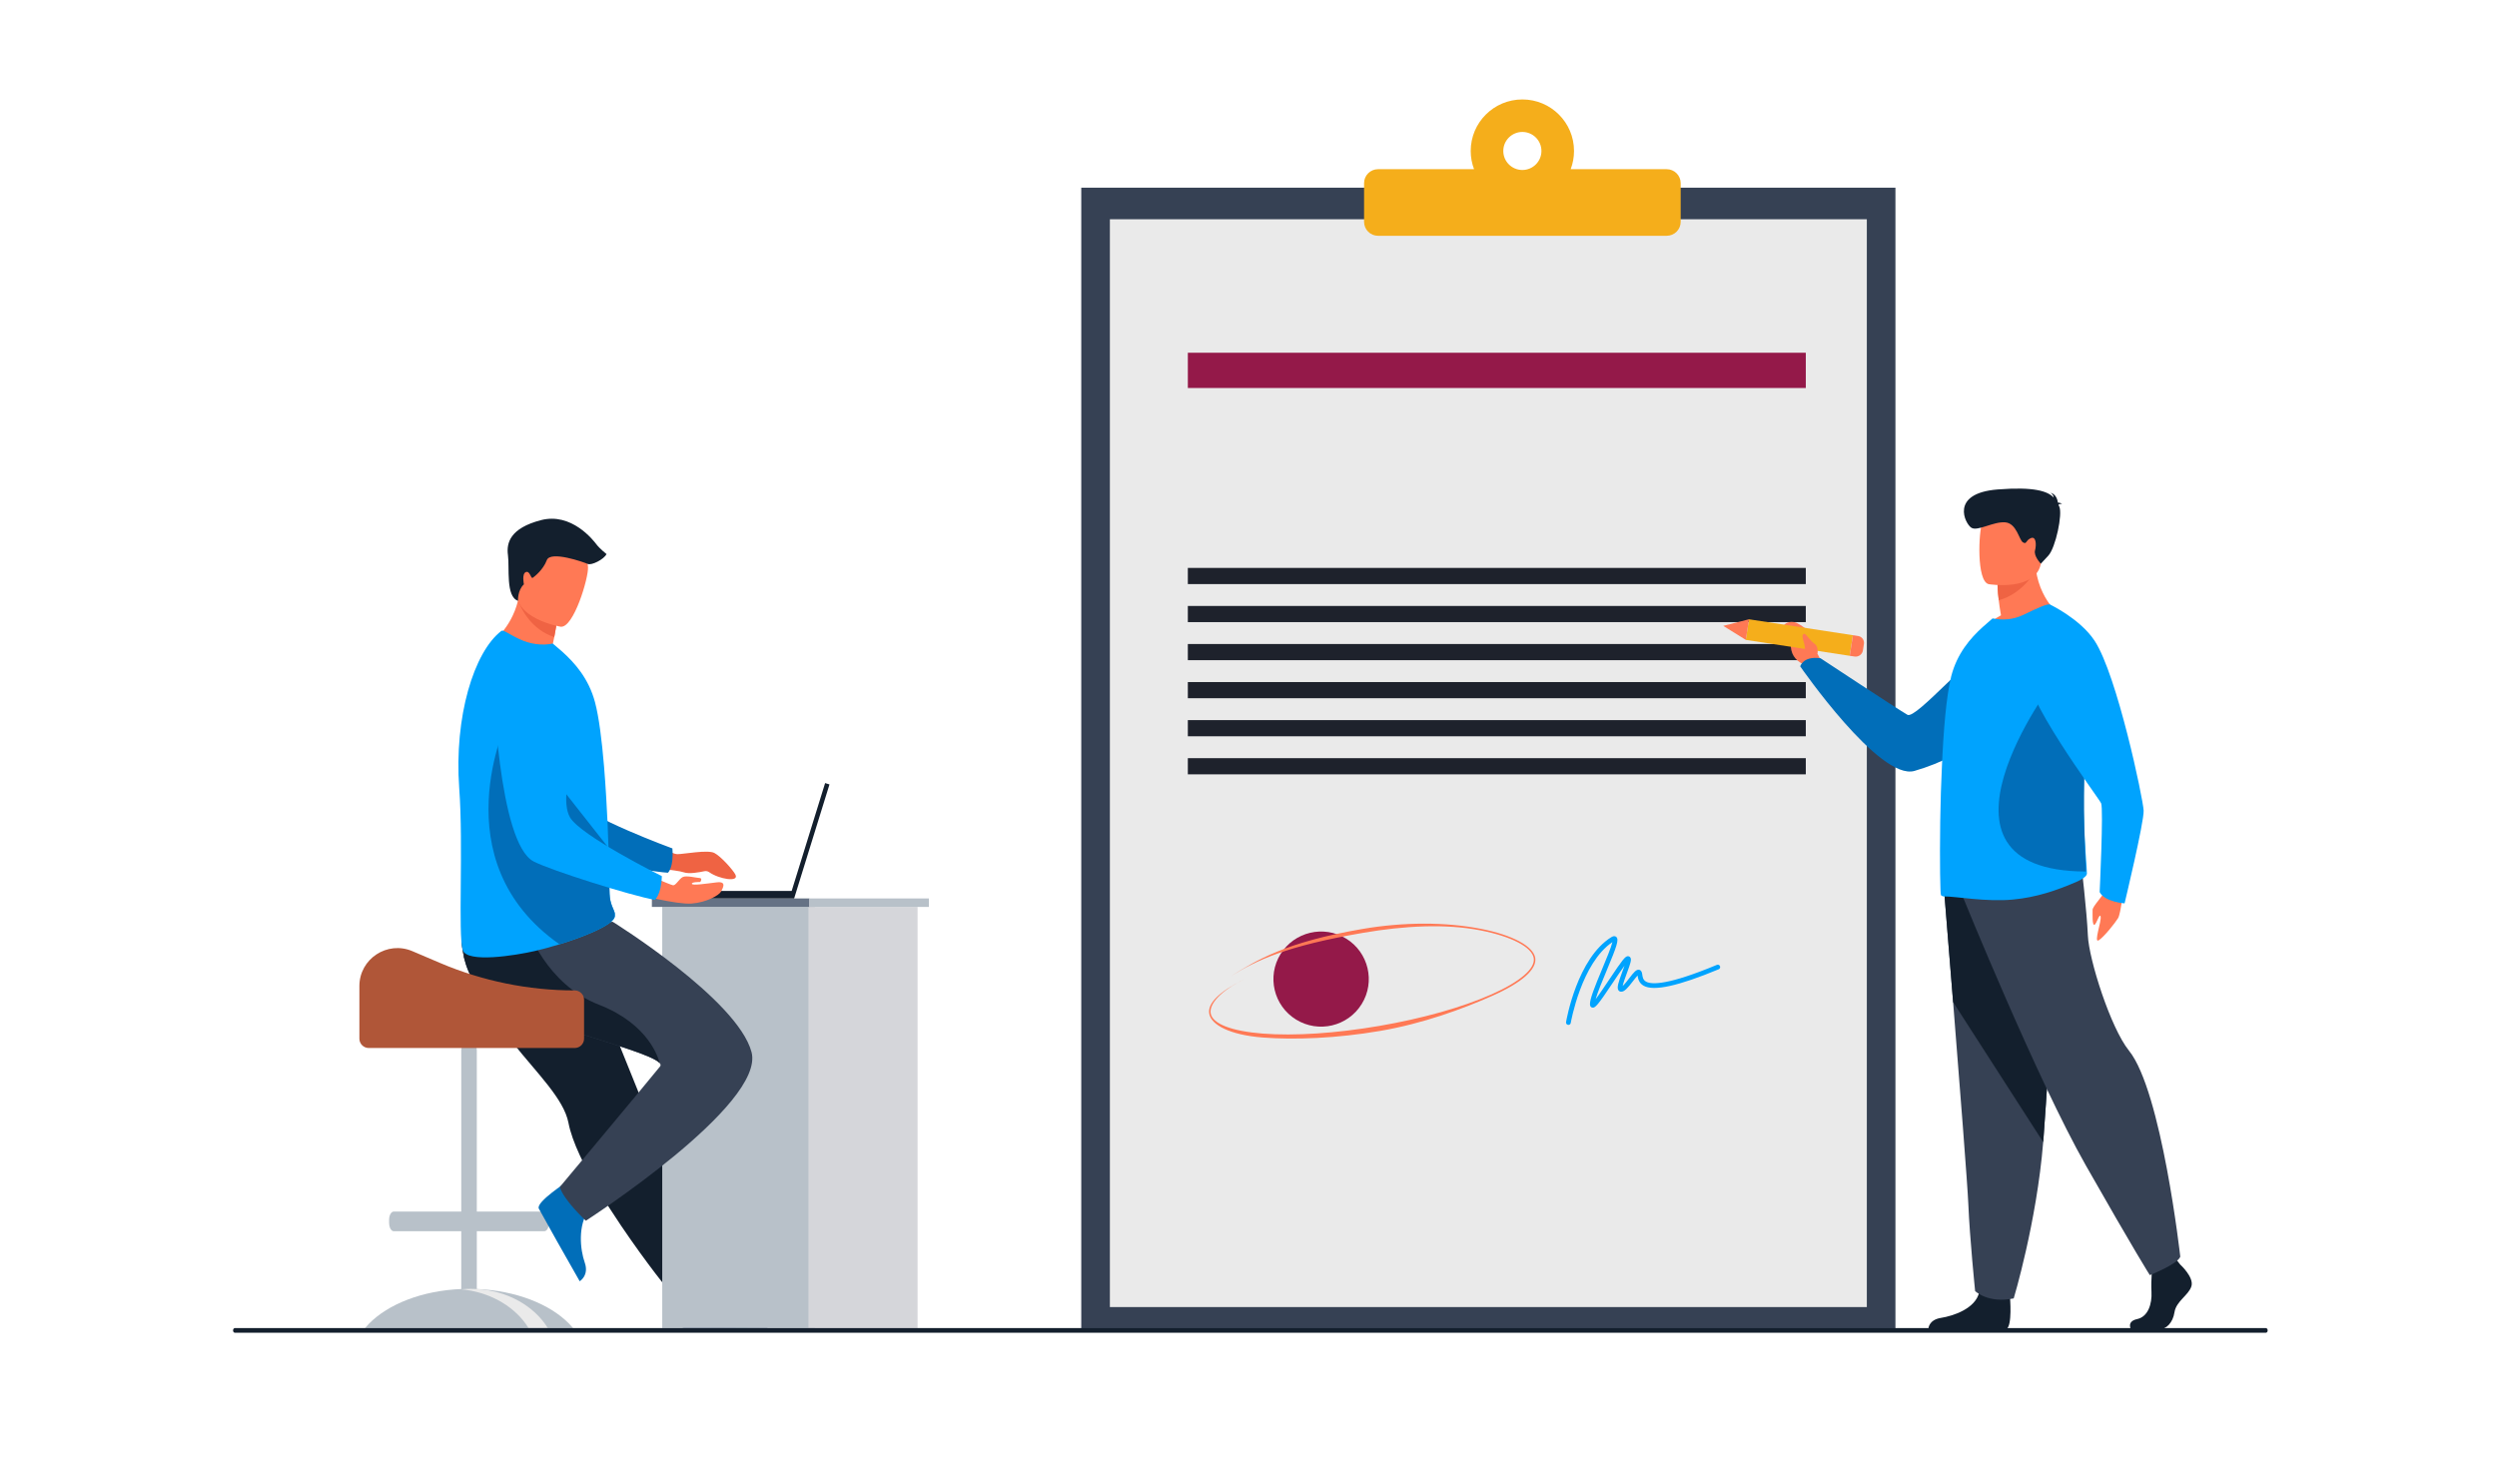 <svg width="525" height="312" viewBox="0 0 525 312" fill="none" xmlns="http://www.w3.org/2000/svg">
<path d="M398.52 39.466H227.339V279.297H398.52V39.466Z" fill="#364154"/>
<path d="M392.504 46.106H233.354V274.854H392.504V46.106Z" fill="#EAEAEA"/>
<path d="M379.673 74.176H249.745V81.591H379.673V74.176Z" fill="#941949"/>
<path d="M379.673 119.423H249.745V122.823H379.673V119.423Z" fill="#1E222C"/>
<path d="M379.673 127.423H249.745V130.823H379.673V127.423Z" fill="#1E222C"/>
<path d="M379.673 135.425H249.745V138.825H379.673V135.425Z" fill="#1E222C"/>
<path d="M379.673 143.427H249.745V146.826H379.673V143.427Z" fill="#1E222C"/>
<path d="M379.673 151.429H249.745V154.828H379.673V151.429Z" fill="#1E222C"/>
<path d="M379.673 159.431H249.745V162.83H379.673V159.431Z" fill="#1E222C"/>
<path d="M286.295 211.143C289.206 206.444 287.747 200.281 283.037 197.377C278.327 194.473 272.15 195.928 269.239 200.627C266.328 205.326 267.787 211.49 272.497 214.394C277.207 217.298 283.385 215.842 286.295 211.143Z" fill="#941949"/>
<path d="M329.762 215.518C329.734 215.518 329.705 215.515 329.677 215.51C329.405 215.464 329.22 215.205 329.266 214.933C329.358 214.385 331.64 201.445 338.833 197.04C339.345 196.727 339.666 196.891 339.812 197.014C340.445 197.553 339.964 198.927 337.798 204.109C336.934 206.175 335.911 208.621 335.49 210.111C336.256 209.108 337.402 207.393 338.314 206.029C341.159 201.768 341.714 201.073 342.269 201.073C342.475 201.073 342.66 201.168 342.775 201.335C343.079 201.768 342.85 202.491 342.064 204.614C341.763 205.427 341.3 206.675 341.167 207.344C341.575 206.978 342.177 206.196 342.536 205.726C343.521 204.447 344.022 203.834 344.61 203.927C344.734 203.945 345.034 204.032 345.178 204.429C345.237 204.593 345.266 204.78 345.294 204.975C345.371 205.488 345.458 206.067 346.078 206.416C347.327 207.119 350.924 207.078 360.978 202.896C361.232 202.791 361.528 202.911 361.633 203.165C361.738 203.419 361.617 203.714 361.363 203.819C352.875 207.349 347.712 208.483 345.584 207.285C344.549 206.703 344.394 205.726 344.305 205.137C344.019 205.437 343.621 205.952 343.331 206.332C342.244 207.744 341.527 208.595 340.799 208.537C340.576 208.516 340.388 208.403 340.267 208.216C339.918 207.667 340.26 206.591 341.121 204.265C341.259 203.893 341.416 203.465 341.555 203.068C340.858 204.016 339.913 205.432 339.147 206.58C335.96 211.354 335.385 212.046 334.742 211.87C334.645 211.844 334.321 211.721 334.295 211.257C334.231 210.142 335.274 207.549 336.875 203.722C337.687 201.776 338.751 199.23 339.016 198.109C332.473 202.493 330.278 214.969 330.255 215.098C330.214 215.346 330.003 215.518 329.762 215.518Z" fill="#00A3FE"/>
<path d="M350.423 35.579H330.24C330.692 34.387 330.941 33.095 330.941 31.746C330.941 25.762 326.079 20.911 320.081 20.911C314.083 20.911 309.221 25.762 309.221 31.746C309.221 33.097 309.47 34.387 309.923 35.579H289.739C288.115 35.579 286.799 36.892 286.799 38.512V46.648C286.799 48.268 288.115 49.581 289.739 49.581H350.426C352.05 49.581 353.366 48.268 353.366 46.648V38.512C353.363 36.892 352.047 35.579 350.423 35.579ZM320.081 35.746C317.866 35.746 316.072 33.954 316.072 31.746C316.072 29.539 317.869 27.747 320.081 27.747C322.296 27.747 324.09 29.539 324.09 31.746C324.09 33.954 322.294 35.746 320.081 35.746Z" fill="#F5AE1B"/>
<path d="M77.576 278.354C81.621 274.231 88.748 271.393 96.981 271.06V258.907H82.78C82.464 258.907 82.184 258.632 82.004 258.209C81.881 257.912 81.806 257.545 81.806 257.145V256.53C81.806 255.561 82.243 254.769 82.78 254.769H96.981V220.818C96.981 219.92 97.716 219.187 98.616 219.187C99.515 219.187 100.25 219.92 100.25 220.818V254.769H114.451C114.986 254.769 115.425 255.561 115.425 256.53V257.145C115.425 257.558 115.345 257.938 115.214 258.238C115.037 258.645 114.759 258.904 114.454 258.904H100.253V271.057C108.486 271.39 115.613 274.229 119.657 278.351C119.95 278.651 120.228 278.956 120.488 279.269H76.749C77.006 278.956 77.284 278.651 77.576 278.354Z" fill="#B8C1C9"/>
<path d="M96.981 271.119C102.725 271.65 107.661 274.416 110.519 278.354C110.738 278.654 110.941 278.959 111.133 279.272H115.181C114.988 278.959 114.785 278.654 114.567 278.354C111.377 273.96 105.6 271.027 99.004 271.027C98.323 271.024 97.647 271.057 96.981 271.119Z" fill="#EAEAEA"/>
<path d="M141.755 271.178C141.755 271.178 142.251 279.141 143.793 279.254C143.999 279.269 151.626 279.269 151.626 279.269L161.361 279.213C161.361 279.213 161.296 276.872 158.452 276.377C155.607 275.882 150.842 273.888 149.118 270.134C147.306 266.188 141.755 271.178 141.755 271.178Z" fill="#163560"/>
<path d="M103.198 212.672C104.588 215.023 106.194 217.228 107.852 219.315C112.973 225.766 118.547 231.083 119.519 236.109C119.711 237.111 120.017 238.191 120.418 239.326C120.824 240.478 121.325 241.688 121.903 242.939C124.078 247.649 127.326 252.925 130.571 257.722C136.179 266.014 140.771 271.578 140.771 271.578C140.771 271.578 142.241 272.721 146.448 272.721C147.617 272.721 151.559 272.08 151.559 272.08C151.171 271.113 146.52 260.104 140.876 246.116C138.584 240.437 136.148 234.393 133.797 228.568C133.483 227.791 133.17 227.015 132.861 226.248C132.142 224.466 131.435 222.71 130.744 221.002C125.445 207.865 121.225 197.404 121.225 197.404C121.225 197.404 100.047 189.4 97.847 194.586C96.033 198.86 97.511 203.05 103.198 212.672Z" fill="#131F2D"/>
<path d="M171.311 190.71H139.237V279.269H171.311V190.71Z" fill="#B8C1C9"/>
<path d="M169.978 279.271H192.921V190.711H169.978V279.271Z" fill="#D5D6DA"/>
<path d="M170.198 188.925H137.06V190.71H170.198V188.925Z" fill="#657285"/>
<path d="M195.295 188.925H170.201V190.71H195.295V188.925Z" fill="#B8C1C9"/>
<path d="M136.559 177.008C136.559 177.008 141.154 179.616 142.442 179.616C143.729 179.616 148.779 178.641 150.187 179.359C151.595 180.077 154.142 182.964 154.62 183.908C155.481 185.602 151.159 184.854 149.116 183.41C148.82 183.2 148.45 183.123 148.095 183.2C147.037 183.431 144.839 183.828 143.778 183.436C142.352 182.908 134.835 182.323 134.835 182.323L136.559 177.008Z" fill="#EF6343"/>
<path d="M101.592 141.496C101.592 141.496 106.356 175.28 114.245 178.306C118.139 179.798 135.341 183.182 140.432 183.523C140.432 183.523 141.678 182.513 141.375 178.408C141.375 178.408 123.35 171.806 120.791 168.217C116.98 162.874 123.158 146.388 118.375 141.368C113.59 136.348 105.536 134.191 101.592 141.496Z" fill="#016EB9"/>
<path d="M119.359 248.431C119.359 248.431 112.632 252.743 113.284 254.143C113.372 254.33 117.088 260.973 117.088 260.973L121.883 269.426C121.883 269.426 123.9 268.229 122.947 265.509C121.994 262.788 121.418 257.666 123.859 254.335C126.432 250.833 119.359 248.431 119.359 248.431Z" fill="#016EB9"/>
<path d="M123.181 256.699C123.181 256.699 118.445 252.312 117.705 249.597C117.705 249.597 135.028 228.889 138.787 224.246C138.96 224.033 138.916 223.799 138.687 223.543C135.85 220.351 104.329 213.864 100.209 207.467C98.788 205.265 97.986 203.173 97.547 201.345C96.614 197.443 97.352 194.748 97.352 194.748L128.832 193.84C128.832 193.84 155.042 210.124 158.01 221.225C160.978 232.327 123.181 256.699 123.181 256.699Z" fill="#364154"/>
<path d="M138.687 223.543C135.85 220.351 104.328 213.864 100.209 207.467C98.788 205.265 97.986 203.173 97.547 201.345V197.371L110.928 195.271C110.928 195.271 114.723 206.919 125.959 211.288C136.485 215.38 138.479 222.638 138.687 223.543Z" fill="#131F2D"/>
<path d="M120.218 139.368C113.85 141.012 103.293 135.125 103.293 135.125C103.293 135.125 107.392 132.376 108.91 126.339C108.987 126.033 109.057 125.723 109.119 125.403C109.787 125.262 111.043 124.995 112.39 124.71L117.255 129.059C117.255 129.059 117.144 130.864 116.535 133.966C116.43 134.507 116.309 135.089 116.168 135.707C118.779 137.32 120.218 139.368 120.218 139.368Z" fill="#FF7955"/>
<path d="M96.55 165.704C97.462 177.944 96.262 196.56 97.297 199.786C98.192 202.568 108.366 200.914 112.429 199.986C113.932 199.642 115.754 199.15 117.632 198.571C122.878 196.95 128.595 194.635 129.207 192.917C129.23 192.851 129.251 192.784 129.264 192.72C129.32 192.471 129.307 192.238 129.253 191.999C129.048 191.125 128.261 190.176 128.169 188.007C128.066 185.587 128.081 182.736 127.989 179.67C127.984 179.323 127.979 178.949 127.943 178.606L127.94 178.48C127.938 178.413 127.938 178.349 127.935 178.283C127.848 174.865 127.668 171.27 127.46 167.706C127.328 165.468 127.174 163.25 127 161.128C126.542 155.643 125.925 150.767 125.108 147.685C123.774 142.66 120.834 139.383 118.157 136.981L116.222 135.324C114.06 135.796 111.506 135.483 109.198 134.391C106.698 133.207 105.834 132.358 105.4 132.679C99.626 137.119 95.473 150.739 96.55 165.704Z" fill="#00A3FE"/>
<path d="M117.633 198.568C122.878 196.948 128.595 194.632 129.207 192.915C129.23 192.848 129.251 192.781 129.264 192.717C129.261 192.476 129.256 192.238 129.253 191.997C129.048 191.123 128.261 190.174 128.169 188.005C128.066 185.585 128.081 182.733 127.989 179.667C127.984 179.321 127.979 178.947 127.943 178.603L127.94 178.477C127.938 178.411 127.938 178.347 127.935 178.28L106.726 151.323C106.729 151.326 92.471 180.944 117.633 198.568Z" fill="#016EB9"/>
<path d="M117.255 129.056C117.255 129.056 117.144 130.861 116.535 133.963C111.783 132.433 109.63 128.151 108.91 126.336C108.987 126.03 109.057 125.72 109.119 125.4C109.787 125.259 111.043 124.992 112.39 124.708L117.255 129.056Z" fill="#EF6343"/>
<path d="M117.895 131.792C117.895 131.792 107.536 130.066 108.713 123.646C109.89 117.226 109.342 112.68 116.006 113.511C122.669 114.342 123.502 117.024 123.633 119.262C123.762 121.5 120.619 132.074 117.895 131.792Z" fill="#FF7955"/>
<path d="M140.584 187.351L166.454 187.346L173.483 164.668L174.4 164.953L166.971 188.925H140.571L140.584 187.351Z" fill="#131F2D"/>
<path d="M133.725 188.005C133.725 188.005 142.203 190.236 145.382 190.002C148.56 189.769 151.205 188.259 151.606 187.472C152.007 186.685 152.847 185.287 150.681 185.546C148.517 185.805 145.561 186.264 145.469 185.849C145.376 185.433 147.234 185.474 147.234 185.474C147.234 185.474 147.795 184.659 147.088 184.631C146.381 184.603 144.32 184.044 143.554 184.426C142.789 184.808 142.082 186.218 141.522 186.159C140.961 186.1 134.426 183.221 134.426 183.221L133.725 188.005Z" fill="#FF7955"/>
<path d="M103.696 143.178C103.696 143.178 104.699 177.28 112.205 181.154C115.908 183.067 132.633 188.323 137.654 189.22C137.654 189.22 139.006 188.354 139.157 184.239C139.157 184.239 121.973 175.696 119.825 171.845C116.628 166.115 124.589 150.408 120.39 144.896C116.191 139.383 108.422 136.353 103.696 143.178Z" fill="#00A3FE"/>
<path d="M108.911 126.336C108.911 126.336 108.792 124.133 110.154 122.872C110.154 122.872 109.679 120.664 110.555 120.3C111.432 119.936 111.614 121.793 112.015 121.5C112.416 121.208 114.204 119.826 114.97 117.788C115.736 115.749 122.749 118.218 123.566 118.585C124.383 118.952 127.01 117.606 127.521 116.513C127.521 116.513 126.062 115.349 125.406 114.475C124.748 113.601 120.154 107.704 113.732 109.378C107.31 111.052 106.436 114.111 106.798 116.731C107.163 119.352 106.282 125.456 108.911 126.336Z" fill="#131F2D"/>
<path d="M120.84 208.27C111.103 208.27 101.468 206.303 92.512 202.488L86.699 200.012C81.424 197.766 75.562 201.627 75.562 207.349V210.226V215.215V218.418C75.562 219.495 76.446 220.377 77.525 220.377H120.84C121.919 220.377 122.803 219.495 122.803 218.418V210.226C122.8 209.152 121.919 208.27 120.84 208.27Z" fill="#B05638"/>
<path d="M290.148 216.79C281.025 218.351 272.169 218.692 265.434 218.164C258.629 217.631 254.653 215.536 254.242 213.147C253.87 210.98 256.388 208.496 261.528 205.965C256.601 208.391 254.214 211.124 254.553 213.093C254.928 215.28 258.899 216.828 265.447 217.341C272.159 217.867 280.866 217.298 289.968 215.739C299.068 214.18 307.469 211.818 313.621 209.091C319.621 206.429 322.846 203.65 322.471 201.463C322.073 199.148 317.789 196.92 311.292 195.645C303.904 194.199 295.187 194.684 286.601 196.156C270.481 198.917 264.167 201.93 258.814 205.27C264.19 201.917 270.283 198.117 286.463 195.345C295.084 193.869 303.92 193.856 311.341 195.31C317.977 196.609 322.361 198.945 322.785 201.409C323.196 203.801 319.989 206.639 313.752 209.406C307.574 212.147 299.271 215.228 290.148 216.79Z" fill="#FF7955"/>
<path d="M446.442 186.964C446.442 186.964 445.913 192.092 445.332 193.064C444.751 194.033 442.282 197.135 441.231 197.743C440.177 198.351 441.873 193.659 441.66 192.746C441.446 191.833 440.794 194.412 440.329 194.474C439.866 194.535 439.984 192.213 439.969 191.367C439.953 190.52 442.225 188.436 443.027 186.636C443.829 184.834 446.442 186.964 446.442 186.964Z" fill="#FF7955"/>
<path d="M383.284 139.658L382.101 137.435C382.101 137.435 382.687 133.471 377.71 130.964C377.71 130.964 375.89 130.225 374.865 131.705C373.919 133.069 376.666 132.822 376.52 135.156C376.373 137.489 377.481 138.858 379.028 139.617L380.305 141.094L383.284 139.658Z" fill="#FF7955"/>
<path d="M430.322 134.34C430.322 134.34 426.048 155.272 402.524 162.11C395.182 164.245 378.499 140.127 378.499 140.127C378.499 140.127 379.084 137.904 382.759 138.414C382.759 138.414 399.001 149.142 401.046 150.308C402.861 151.341 414.792 137.014 420.233 134.704C425.676 132.392 430.322 134.34 430.322 134.34Z" fill="#016EB9"/>
<path d="M367.723 130.225L367.056 134.558L388.9 137.905L389.567 133.572L367.723 130.225Z" fill="#F5AE1B"/>
<path d="M362.319 131.612L367.063 134.556L367.728 130.225L362.319 131.612Z" fill="#FF7955"/>
<path d="M391.893 135.397L391.682 136.766C391.551 137.609 390.762 138.186 389.919 138.058L388.909 137.904L389.577 133.571L390.677 133.741C391.468 133.861 392.013 134.605 391.893 135.397Z" fill="#FF7955"/>
<path d="M458.405 265.922C458.405 265.922 461.324 268.578 460.754 270.468C460.183 272.355 457.552 273.614 457.195 275.921C456.84 278.229 455.416 279.487 454.134 279.487C452.852 279.487 448.025 279.487 448.025 279.487C448.025 279.487 447.082 277.864 449.359 277.375C451.636 276.885 452.494 274.175 452.353 271.657C452.212 269.14 452.566 265.783 452.566 265.783L457.405 264.666L458.405 265.922Z" fill="#131F2D"/>
<path d="M422.605 272.795C422.605 272.795 423.129 278.841 421.846 279.472L405.451 279.439C405.451 279.439 405.451 277.551 408.085 277.131C410.719 276.711 415.345 275.172 416.129 271.747C416.912 268.319 422.605 272.795 422.605 272.795Z" fill="#131F2D"/>
<path d="M408.763 187.38C408.763 187.38 409.629 197.979 410.645 210.719C412.027 228.025 413.687 249.285 413.852 253.313C414.137 260.307 415.275 271.493 415.275 271.493C415.275 271.493 417.979 274.152 423.388 273.032C423.388 273.032 428.209 257.064 429.587 240.168C429.607 239.891 429.63 239.611 429.651 239.332C430.933 222.131 432.925 185.913 432.925 185.913L408.763 187.38Z" fill="#364154"/>
<path d="M408.763 187.379C408.763 187.379 409.629 197.978 410.645 210.718L429.589 240.165C429.61 239.888 429.633 239.608 429.654 239.329C430.936 222.128 432.928 185.91 432.928 185.91L408.763 187.379Z" fill="#131F2D"/>
<path d="M412.713 188.638C412.713 188.638 428.299 227.025 438.55 245.064C448.799 263.104 452.004 268.137 452.004 268.137C452.004 268.137 457.876 265.829 458.41 264.255C458.41 264.255 454.491 229.43 447.627 220.941C443.749 216.144 439.193 201.748 438.98 196.715C438.766 191.679 437.592 181.716 437.592 181.716L412.713 188.638Z" fill="#364154"/>
<path d="M433.221 129.482C433.221 129.482 422.674 134.558 416.594 132.674C416.594 132.674 418.089 130.789 420.711 129.389C420.5 128.171 420.335 127.115 420.243 126.22C419.986 124.151 419.986 122.982 419.986 122.982L424.054 119.79L427.911 116.734C427.608 125.325 433.221 129.482 433.221 129.482Z" fill="#FF7955"/>
<path d="M438.779 183.683C438.802 184.326 437.422 185.062 436.816 185.336C432.303 187.313 428.094 188.69 423.321 189.149C417.686 189.723 411.022 188.459 408.73 188.505C408.496 188.505 408.285 188.413 408.098 188.254C407.933 188.139 407.818 181.362 407.933 172.84C407.933 172.496 407.933 172.15 407.956 171.807V171.691C408.003 168.361 408.121 164.869 408.283 161.377C408.609 153.703 409.218 146.306 410.246 142.217C411.485 137.392 414.291 134.199 416.84 131.879L418.945 130.041C421.05 130.454 423.27 130.341 425.493 129.261C427.924 128.09 430.543 126.826 430.964 127.146C434.146 129.467 436.296 134.681 437.443 141.342C438.098 145.178 438.424 149.475 438.401 153.977C438.401 155.631 438.355 157.331 438.26 159.008C437.7 168.104 438.26 176.006 438.586 180.578C438.684 181.914 438.756 182.947 438.779 183.683Z" fill="#00A3FE"/>
<path d="M438.591 183.264C401.66 183.19 431.779 143.283 431.779 143.283L437.761 141.345C438.234 145.444 438.471 150.034 438.455 154.844C438.455 156.61 438.422 158.428 438.352 160.218C437.949 169.937 438.355 178.38 438.591 183.264Z" fill="#016EB9"/>
<path d="M427.983 120.018C427.983 120.018 425.318 124.867 420.243 126.22C419.986 124.151 419.986 122.982 419.986 122.982L424.054 119.79L427.983 120.018Z" fill="#EF6343"/>
<path d="M418.13 122.841C418.13 122.841 428.191 124.482 429.137 118.313C430.083 112.142 432.015 108.199 425.632 106.889C419.248 105.578 417.637 107.75 416.812 109.734C415.985 111.716 415.537 122.254 418.13 122.841Z" fill="#FF7955"/>
<path d="M432.791 106.15C432.884 106.045 433.092 105.961 433.562 105.935C433.562 105.935 433.187 105.702 432.686 105.689C432.588 105.038 432.241 103.886 431.118 103.607C431.118 103.607 431.722 103.927 431.799 104.62C430.499 103.289 427.716 102.32 420.004 102.925C409.843 103.725 413.191 110.217 414.507 110.991C415.823 111.765 419.135 109.642 421.584 109.837C424.036 110.032 424.501 113.565 425.334 114.05C426.166 114.534 425.837 113.678 426.963 113.17C428.089 112.663 428.194 114.524 427.87 115.732C427.544 116.942 429.091 118.536 429.091 118.536C429.091 118.536 429.091 118.536 430.653 116.857C432.216 115.178 433.688 108.071 432.976 106.553C432.917 106.422 432.856 106.286 432.791 106.15Z" fill="#131F2D"/>
<path d="M430.964 127.095C430.964 127.095 437.33 130.102 440.383 134.725C445.116 141.896 450.605 168.032 450.706 170.453C450.806 172.873 446.699 189.961 446.699 189.961C446.699 189.961 442.534 189.687 441.459 187.59C441.459 187.59 442.292 170.032 441.765 168.904C441.238 167.776 424.401 145.352 426.295 140.568C428.186 135.786 430.964 127.095 430.964 127.095Z" fill="#00A3FE"/>
<path d="M382.081 137.327C382.081 137.327 382.428 135.963 381.479 135.35C380.531 134.738 379.657 133.069 379.259 133.294C378.432 133.761 379.711 135.217 379.478 137.032C379.393 137.668 380.876 139.335 382.081 137.327Z" fill="#FF7955"/>
<path d="M49.38 280.254H476.404C476.615 280.254 476.784 280.033 476.784 279.764C476.784 279.495 476.612 279.274 476.404 279.274H49.38C49.17 279.274 49 279.495 49 279.764C49 280.031 49.172 280.254 49.38 280.254Z" fill="#131F2D"/>
</svg>
